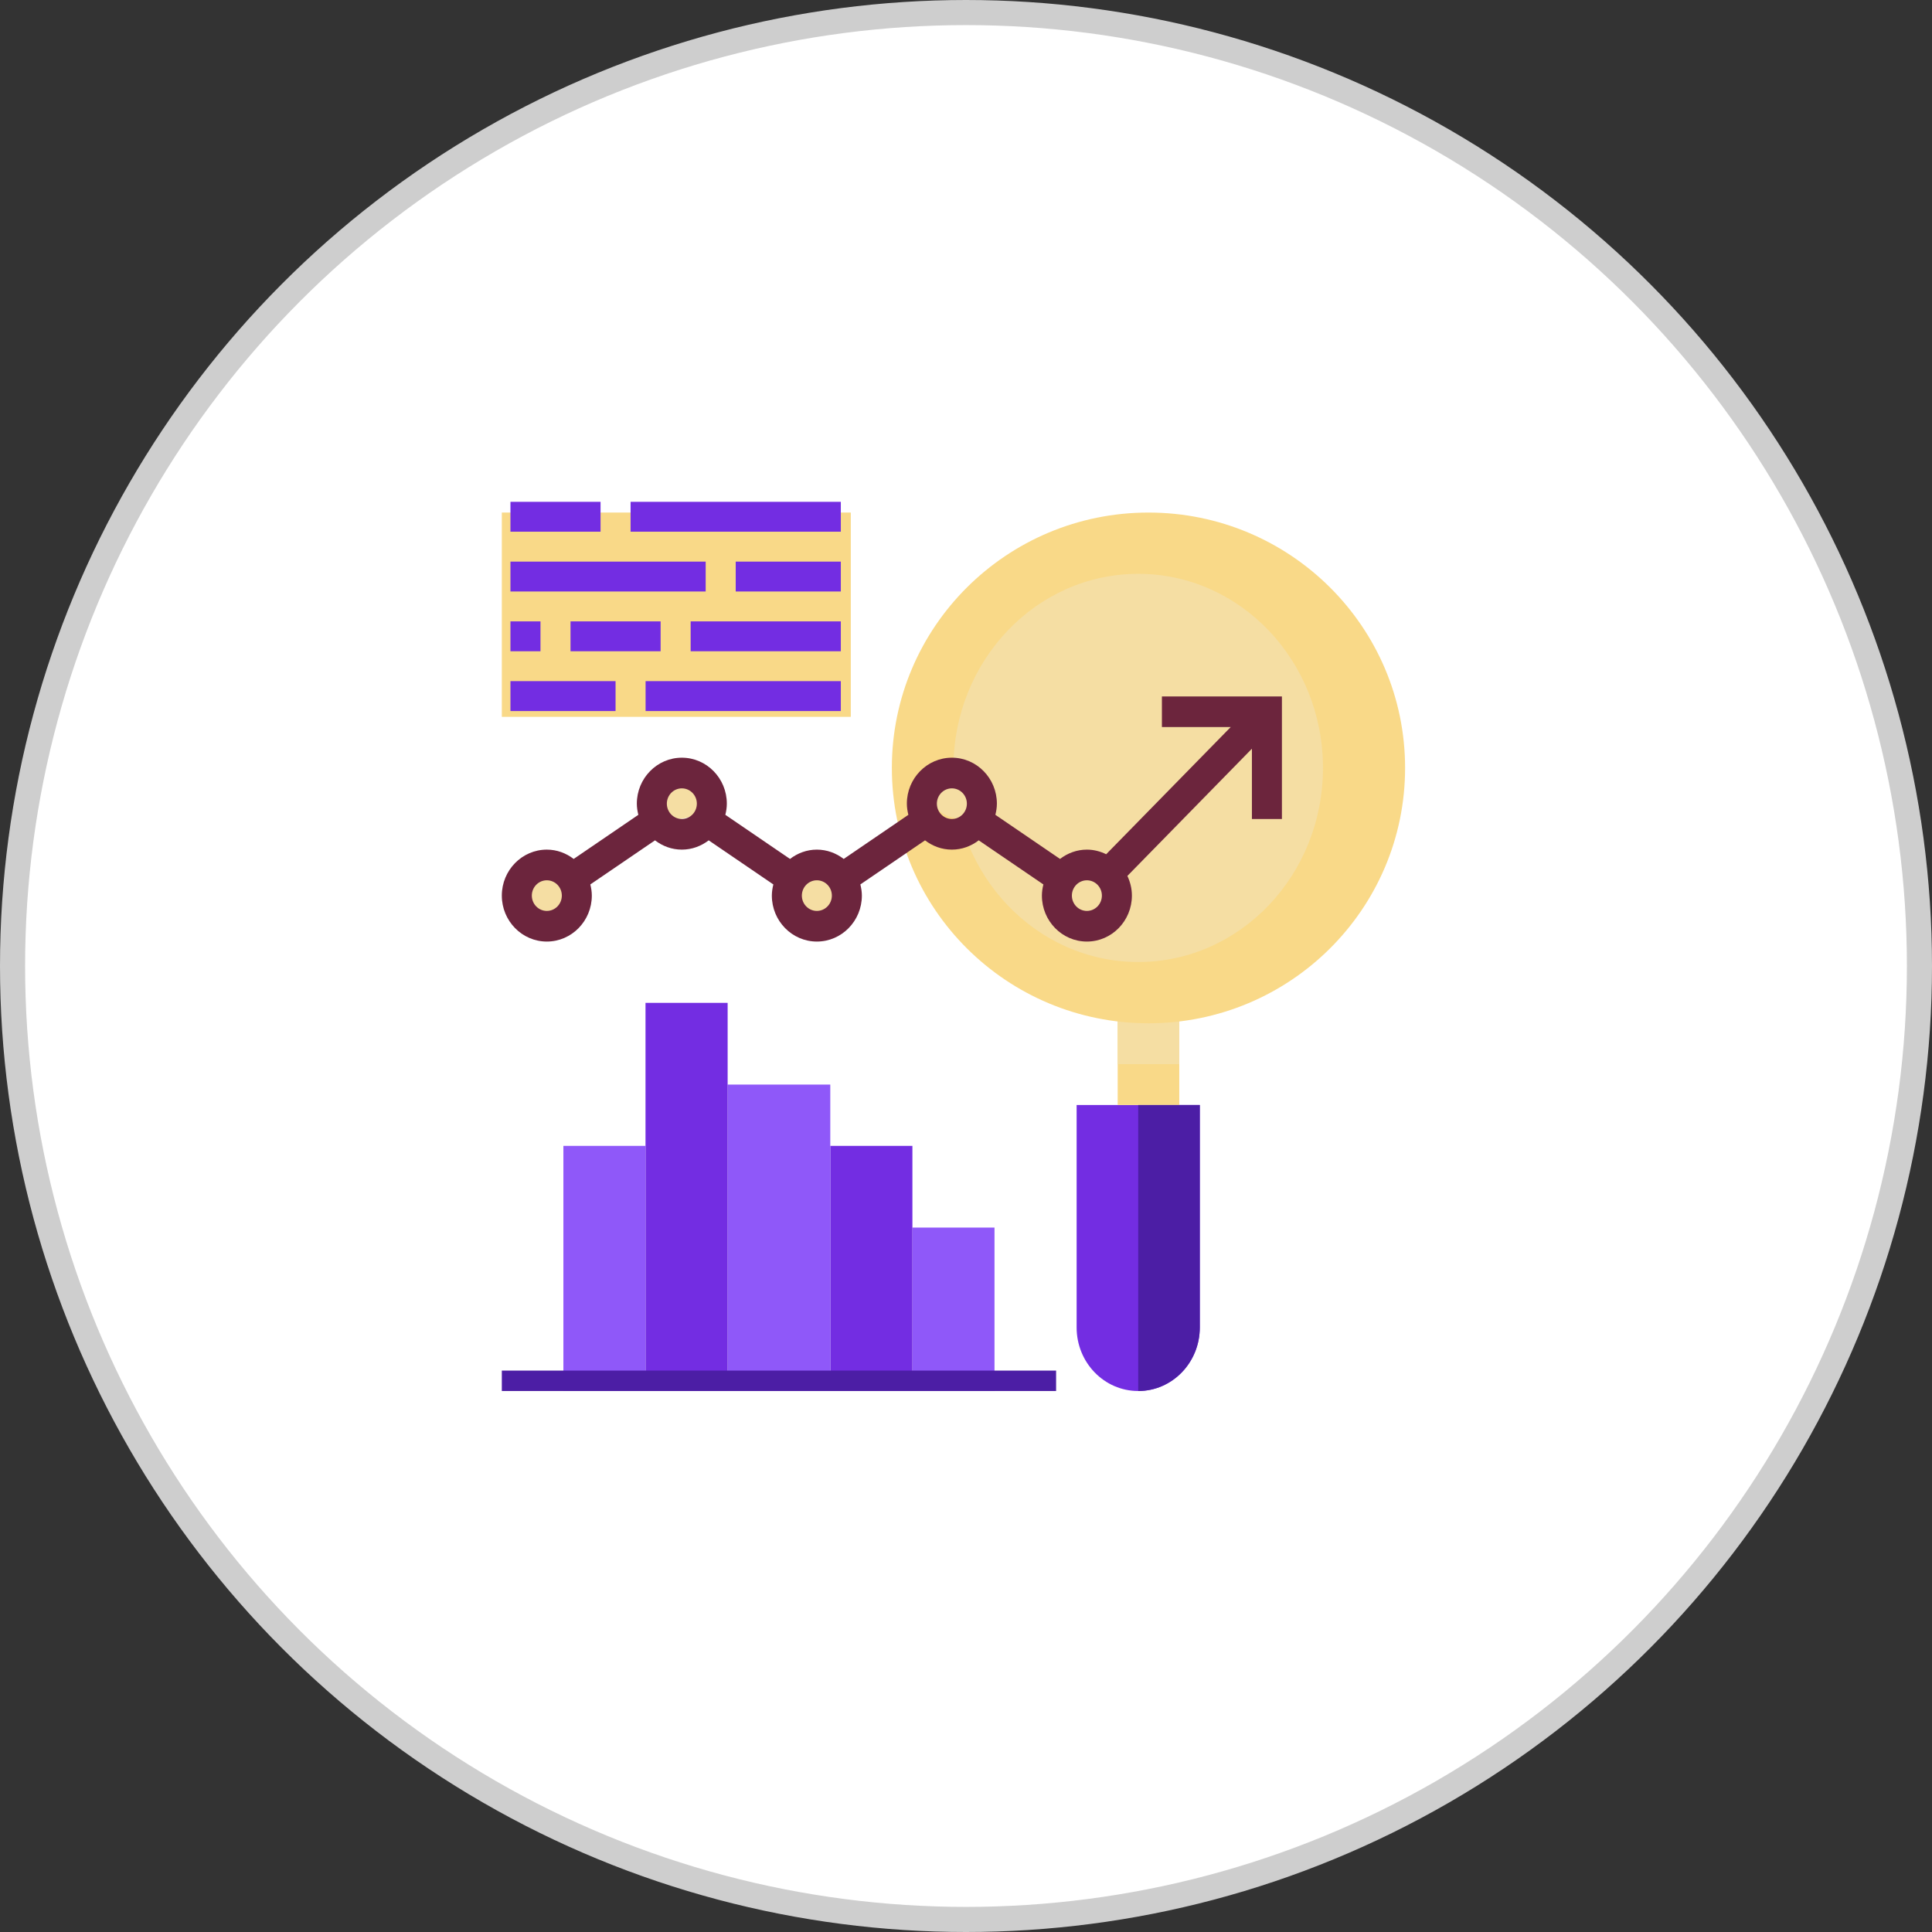 <svg width="77" height="77" viewBox="0 0 77 77" fill="none" xmlns="http://www.w3.org/2000/svg">
<rect x="0" y="0" width="77" height="77" fill="#333333" stroke="none"/>
<circle cx="38.5" cy="38.5" r="38" fill="white" stroke="#CECECE"/>
<path d="M47.818 44.04V52.906C47.818 54.306 46.72 55.439 45.364 55.439C44.008 55.439 42.909 54.306 42.909 52.906V44.04H44.136H46.591H47.818Z" fill="#732DE2"/>
<path d="M44.545 39.969H47V44.04H44.545V39.969Z" fill="#F9D988"/>
<path d="M44.545 39.969H47V42.412H44.545V39.969Z" fill="#F5DEA3"/>
<path d="M45.773 40.783C51.421 40.783 56 36.227 56 30.605C56 24.985 51.421 20.428 45.773 20.428C40.124 20.428 35.545 24.985 35.545 30.605C35.545 36.227 40.124 40.783 45.773 40.783Z" fill="#F9D988"/>
<path d="M45.364 38.341C49.431 38.341 52.727 34.877 52.727 30.605C52.727 26.334 49.431 22.87 45.364 22.87C41.297 22.87 38 26.334 38 30.605C38 34.877 41.297 38.341 45.364 38.341Z" fill="#F5DEA3"/>
<path d="M44.183 34.63C44.41 34.85 44.545 35.155 44.545 35.491C44.545 36.163 43.993 36.712 43.318 36.712C42.643 36.712 42.091 36.163 42.091 35.491C42.091 35.24 42.164 35.008 42.293 34.813C42.52 34.489 42.895 34.27 43.318 34.27C43.656 34.27 43.962 34.404 44.183 34.63Z" fill="#F5DEA3"/>
<path d="M36.364 48.925H39.636V55.439H36.364V48.925Z" fill="#8F58F9"/>
<path d="M39.636 31.827C39.636 31.994 39.563 32.148 39.434 32.279C39.207 32.495 38.833 32.641 38.409 32.641C37.986 32.641 37.611 32.495 37.384 32.279C37.255 32.148 37.182 31.994 37.182 31.827C37.182 31.379 37.734 31.013 38.409 31.013C39.084 31.013 39.636 31.379 39.636 31.827Z" fill="#F5DEA3"/>
<path d="M33.091 45.669H36.364V55.439H33.091V45.669Z" fill="#732DE2"/>
<path d="M33.707 34.813C33.835 35.008 33.909 35.24 33.909 35.491C33.909 36.163 33.357 36.712 32.682 36.712C32.007 36.712 31.454 36.163 31.454 35.491C31.454 35.24 31.528 35.008 31.657 34.813C31.884 34.489 32.258 34.27 32.682 34.27C33.105 34.27 33.48 34.489 33.707 34.813Z" fill="#F5DEA3"/>
<path d="M29 43.226H33.091V55.439H29V43.226Z" fill="#8F58F9"/>
<path d="M25.727 39.969H29V55.439H25.727V39.969Z" fill="#732DE2"/>
<path d="M28.182 31.827C28.182 31.994 28.108 32.148 27.979 32.279C27.752 32.495 27.378 32.641 26.955 32.641C26.531 32.641 26.157 32.495 25.93 32.279C25.801 32.148 25.727 31.994 25.727 31.827C25.727 31.379 26.28 31.013 26.955 31.013C27.63 31.013 28.182 31.379 28.182 31.827Z" fill="#F5DEA3"/>
<path d="M22.454 45.669H25.727V55.439H22.454V45.669Z" fill="#8F58F9"/>
<path d="M23.07 34.813C23.199 35.008 23.273 35.24 23.273 35.491C23.273 36.163 22.72 36.712 22.045 36.712C21.37 36.712 20.818 36.163 20.818 35.491C20.818 34.819 21.37 34.27 22.045 34.27C22.469 34.27 22.843 34.489 23.07 34.813Z" fill="#F5DEA3"/>
<path d="M20 20.428H33.909V28.57H20V20.428Z" fill="#F9D988"/>
<path d="M45.364 55.439V44.04H47.818V52.906C47.818 54.305 46.719 55.439 45.364 55.439Z" fill="#4C1EA5"/>
<path d="M46.308 27.756V28.977H49.05L44.087 34.046C43.853 33.931 43.594 33.862 43.318 33.862C42.916 33.862 42.547 34.003 42.248 34.233L39.671 32.475C39.706 32.332 39.731 32.185 39.731 32.03C39.731 31.02 38.926 30.198 37.937 30.198C36.948 30.198 36.143 31.02 36.143 32.03C36.143 32.185 36.168 32.332 36.203 32.475L33.626 34.233C33.327 34.003 32.958 33.862 32.556 33.862C32.154 33.862 31.785 34.003 31.486 34.233L28.909 32.475C28.944 32.332 28.968 32.185 28.968 32.03C28.968 31.02 28.164 30.198 27.175 30.198C26.186 30.198 25.381 31.02 25.381 32.03C25.381 32.185 25.406 32.332 25.441 32.475L22.864 34.233C22.564 34.003 22.196 33.862 21.794 33.862C20.805 33.862 20 34.684 20 35.694C20 36.704 20.805 37.526 21.794 37.526C22.783 37.526 23.587 36.704 23.587 35.694C23.587 35.54 23.563 35.393 23.528 35.249L26.105 33.492C26.404 33.721 26.772 33.862 27.175 33.862C27.577 33.862 27.945 33.721 28.245 33.492L30.822 35.249C30.787 35.393 30.762 35.54 30.762 35.694C30.762 36.704 31.567 37.526 32.556 37.526C33.545 37.526 34.35 36.704 34.35 35.694C34.35 35.54 34.325 35.393 34.29 35.249L36.867 33.492C37.166 33.721 37.535 33.862 37.937 33.862C38.34 33.862 38.708 33.721 39.007 33.492L41.584 35.249C41.549 35.393 41.525 35.54 41.525 35.694C41.525 36.704 42.329 37.526 43.318 37.526C44.307 37.526 45.112 36.704 45.112 35.694C45.112 35.412 45.044 35.148 44.932 34.91L49.895 29.84V32.641H51.091V27.756H46.308ZM21.794 36.305C21.464 36.305 21.196 36.031 21.196 35.694C21.196 35.358 21.464 35.084 21.794 35.084C22.124 35.084 22.392 35.358 22.392 35.694C22.392 36.031 22.124 36.305 21.794 36.305ZM27.175 32.641C26.845 32.641 26.577 32.367 26.577 32.03C26.577 31.694 26.845 31.42 27.175 31.42C27.505 31.42 27.773 31.694 27.773 32.03C27.773 32.367 27.505 32.641 27.175 32.641ZM32.556 36.305C32.226 36.305 31.958 36.031 31.958 35.694C31.958 35.358 32.226 35.084 32.556 35.084C32.886 35.084 33.154 35.358 33.154 35.694C33.154 36.031 32.886 36.305 32.556 36.305ZM37.937 32.641C37.607 32.641 37.339 32.367 37.339 32.03C37.339 31.694 37.607 31.42 37.937 31.42C38.267 31.42 38.535 31.694 38.535 32.03C38.535 32.367 38.267 32.641 37.937 32.641ZM43.318 36.305C42.988 36.305 42.72 36.031 42.72 35.694C42.72 35.358 42.988 35.084 43.318 35.084C43.648 35.084 43.916 35.358 43.916 35.694C43.916 36.031 43.648 36.305 43.318 36.305Z" fill="#6C253D"/>
<path d="M20.344 20H23.935V21.191H20.344V20Z" fill="#732DE2"/>
<path d="M25.132 20H33.511V21.191H25.132V20Z" fill="#732DE2"/>
<path d="M20.344 22.383H28.125V23.574H20.344V22.383Z" fill="#732DE2"/>
<path d="M29.322 22.383H33.511V23.574H29.322V22.383Z" fill="#732DE2"/>
<path d="M20.344 24.765H21.541V25.956H20.344V24.765Z" fill="#732DE2"/>
<path d="M22.738 24.765H26.329V25.956H22.738V24.765Z" fill="#732DE2"/>
<path d="M27.526 24.765H33.511V25.956H27.526V24.765Z" fill="#732DE2"/>
<path d="M20.344 27.147H24.533V28.339H20.344V27.147Z" fill="#732DE2"/>
<path d="M25.73 27.147H33.511V28.339H25.73V27.147Z" fill="#732DE2"/>
<path d="M20 54.625H42.091V55.439H20V54.625Z" fill="#4C1EA5"/>
</svg>
